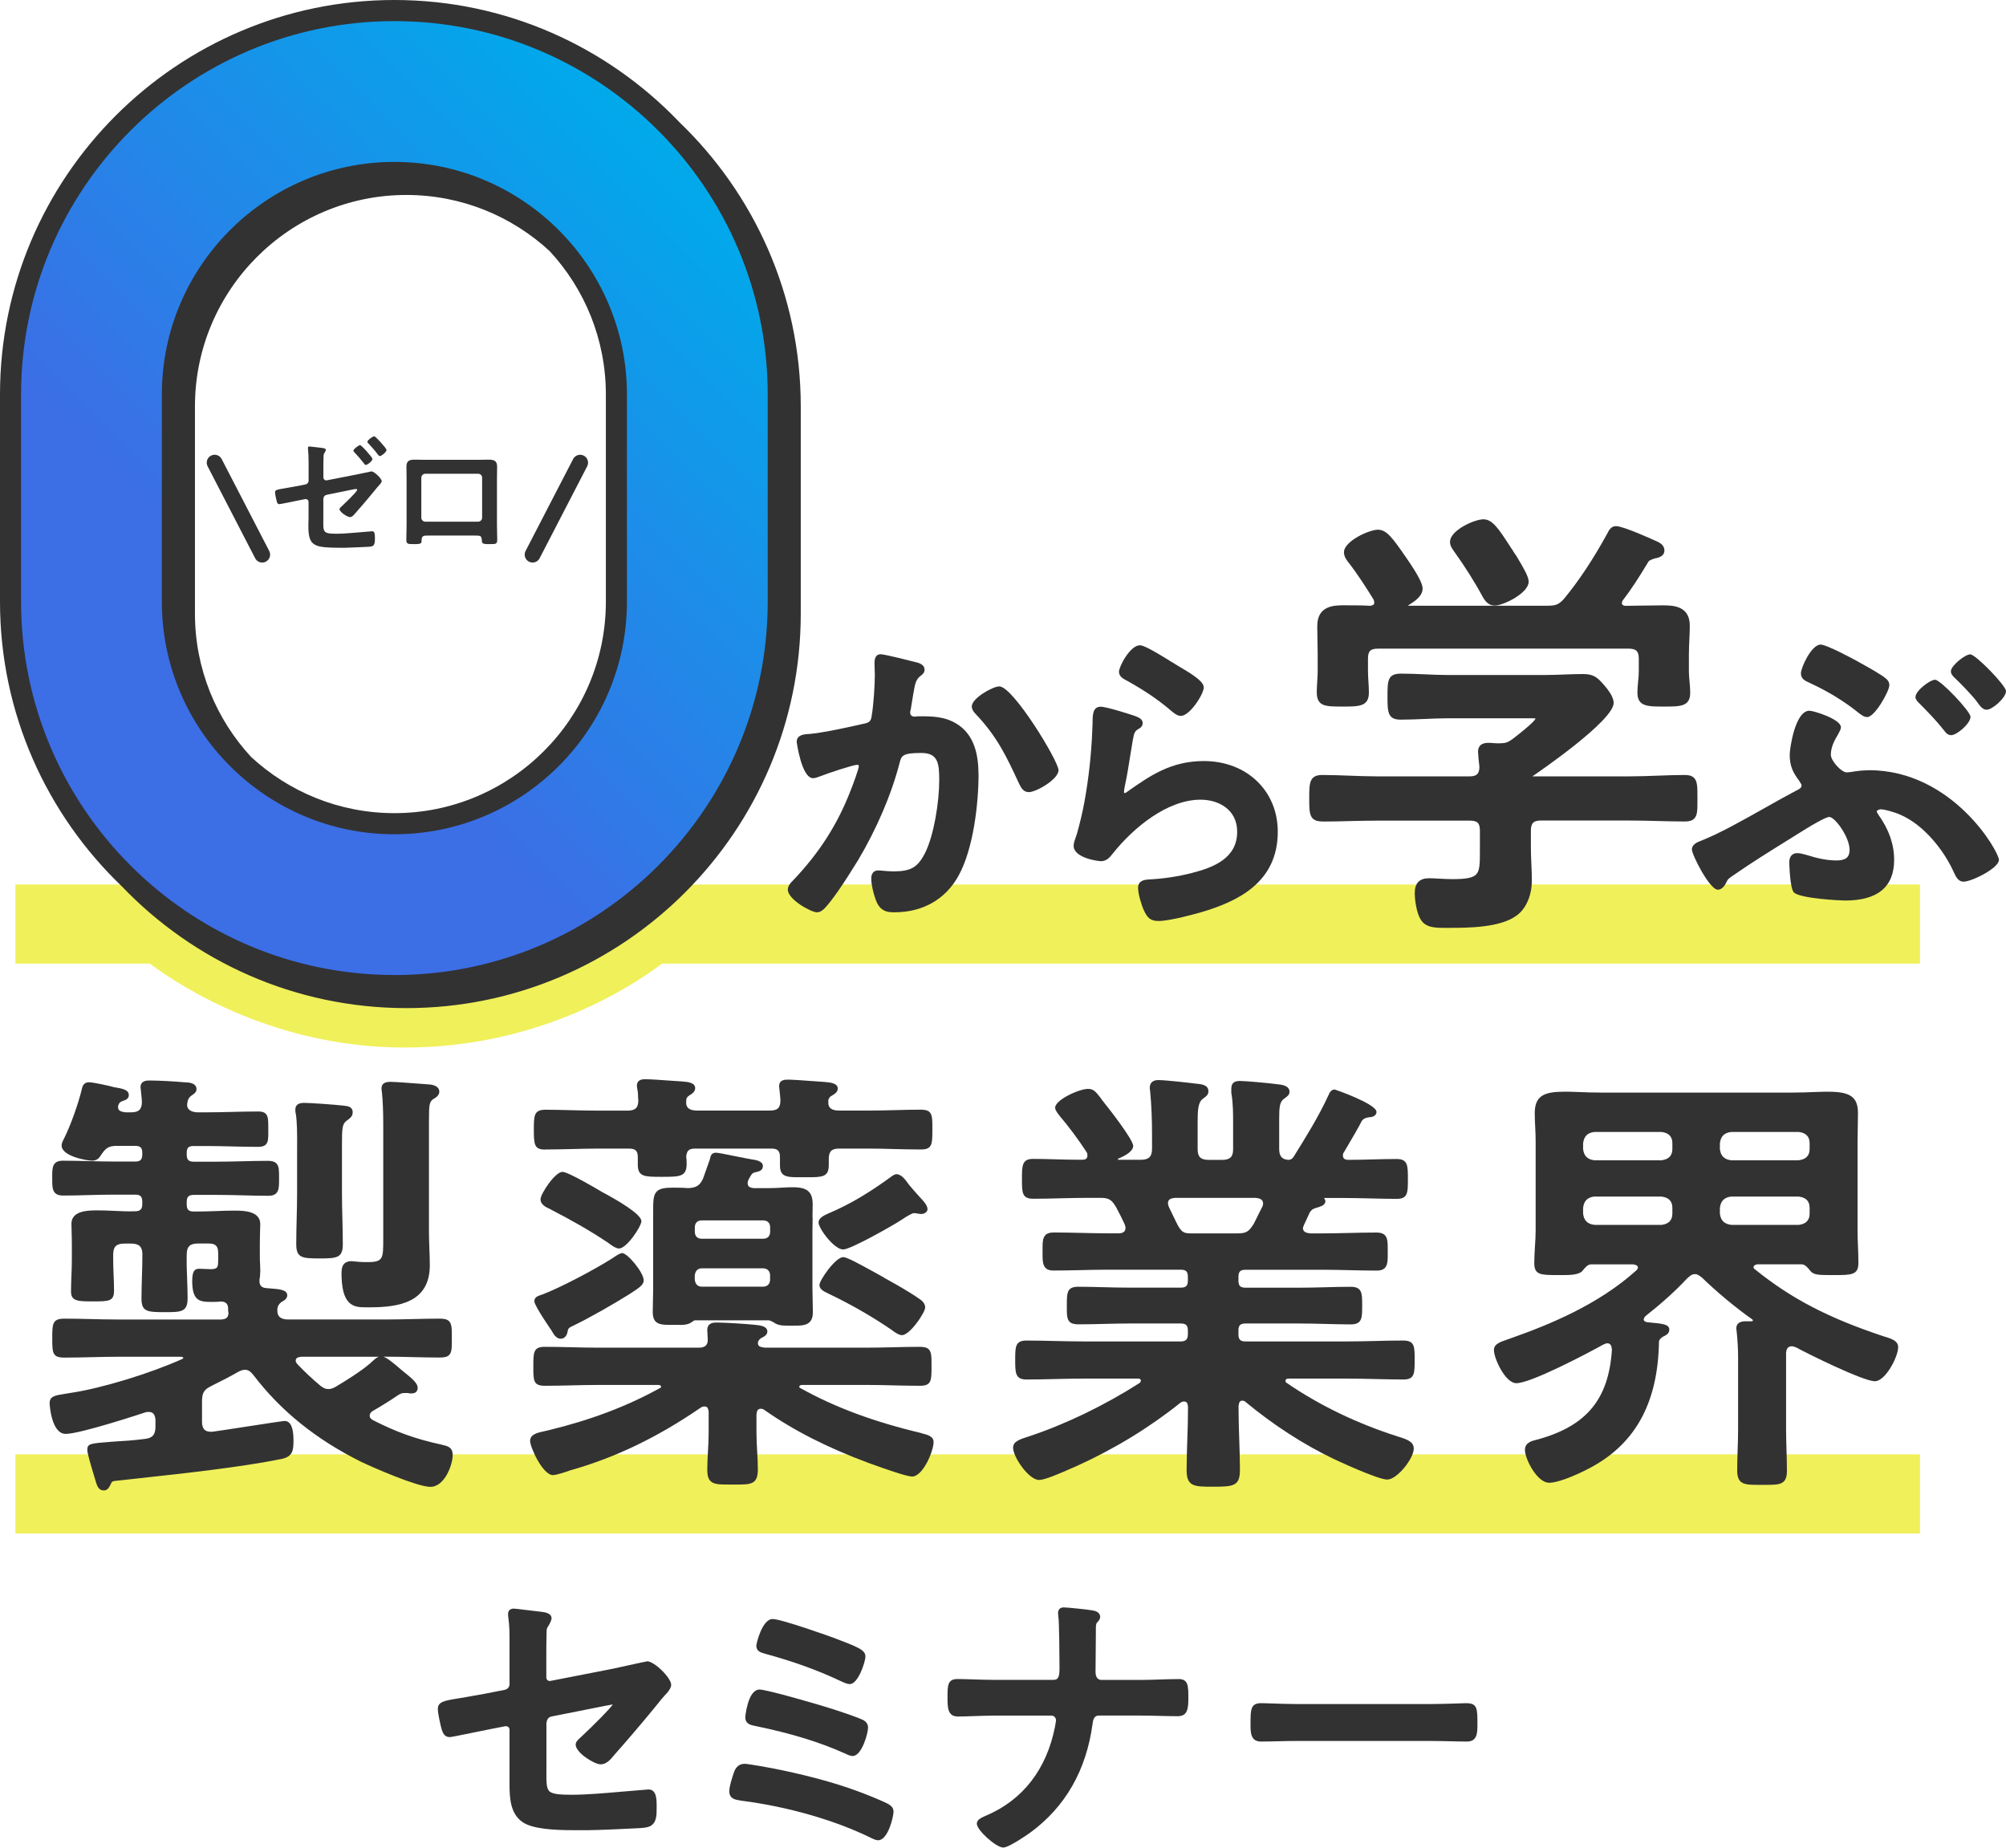 <?xml version="1.0" encoding="UTF-8"?><svg id="_レイヤー_2" xmlns="http://www.w3.org/2000/svg" width="380" height="350" xmlns:xlink="http://www.w3.org/1999/xlink" viewBox="0 0 380 350"><defs><style>.cls-1{fill:url(#_名称未設定グラデーション_1676);}.cls-1,.cls-2,.cls-3{stroke-width:0px;}.cls-2{fill:#f0f05a;}.cls-3{fill:#323232;}</style><linearGradient id="_名称未設定グラデーション_1676" x1="14.92" y1="154.14" x2="134.51" y2="34.55" gradientUnits="userSpaceOnUse"><stop offset=".3" stop-color="#3c6ee6"/><stop offset="1" stop-color="#00aaeb"/></linearGradient></defs><g id="_文字"><path class="cls-2" d="M76.7,198.43c-24.51,0-42.18-11.32-48.32-15.9H2.92v-14.99h360.78v14.99H125.41c-6.12,4.62-23.62,15.9-48.71,15.9Z"/><path class="cls-3" d="M128.63,23.07C115.02,8.87,95.89,0,74.71,0,33.52,0,0,33.52,0,74.72v39.26c0,21.17,8.87,40.3,23.07,53.91,13.61,14.2,32.74,23.07,53.91,23.07,41.2,0,74.71-33.52,74.71-74.72v-39.26c0-21.17-8.87-40.31-23.07-53.91ZM36.93,116.24v-39.26c0-22.08,17.97-40.05,40.05-40.05,10.47,0,20,4.04,27.15,10.64,6.6,7.14,10.64,16.68,10.64,27.15v39.26c0,22.08-17.97,40.05-40.05,40.05-10.47,0-20-4.04-27.15-10.64-6.6-7.14-10.64-16.68-10.64-27.15Z"/><rect class="cls-2" x="2.92" y="275.49" width="360.78" height="14.99"/><path class="cls-1" d="M74.71,184.69c-38.99,0-70.72-31.72-70.72-70.72v-39.26C4,35.72,35.72,4,74.71,4s70.72,31.72,70.72,70.72v39.26c0,38.99-31.72,70.72-70.72,70.72ZM74.71,30.67c-24.29,0-44.05,19.76-44.05,44.05v39.26c0,24.29,19.76,44.05,44.05,44.05s44.05-19.76,44.05-44.05v-39.26c0-24.29-19.76-44.05-44.05-44.05Z"/><path class="cls-3" d="M193.01,148.35l.08.17c.3.61.74,1.53,1.79,1.53,1.43,0,5.64-2.45,5.64-4.16s-8.6-15.87-11.22-15.87c-1.25,0-5.21,2.25-5.21,3.78,0,.7.53,1.23.69,1.4,4.16,4.4,5.86,8.06,8.22,13.14Z"/><path class="cls-3" d="M185.35,146.58c0-4.6-1.31-7.68-4.01-9.4-2.35-1.5-4.77-1.5-7.33-1.5-.14,0-.29.02-.43.04-.1.01-.21.03-.31.03-.26,0-.86-.08-.86-.8,0-.12.05-.37.12-.59.12-.66.21-1.26.29-1.79l.19-1.15c.33-1.93.47-2.73,1.43-3.44.28-.21.7-.52.7-1.14,0-1.02-1.21-1.31-1.79-1.44l-.13-.03c-.22-.06-5.59-1.44-6.38-1.44-1.18,0-1.18,1.26-1.18,1.74,0,.39.02.76.03,1.12.01.33.03.66.03.98,0,2.09-.23,5.7-.61,7.92-.14.99-.5,1.21-1.66,1.44l-1.49.33c-2.83.62-6.03,1.33-8.72,1.58h-.18c-.75.06-2.14.16-2.14,1.49,0,.07.92,6.88,3.1,6.88.37,0,.8-.16,1.18-.3l.31-.11c1.16-.48,6.14-2.13,6.87-2.13.22,0,.31.09.31.3-.02.46-1.12,3.52-1.52,4.47-2.47,6.44-5.94,11.89-10.92,17.11-.43.43-1.01,1.01-1.01,1.78,0,1.83,4.37,4.28,5.52,4.28.62,0,1.11-.41,1.48-.78,1.39-1.48,3.49-4.51,6.26-9.01,3.58-6.01,6.39-12.59,7.92-18.54.34-1.38.64-1.85,4.1-1.85,3.17,0,3.4,1.94,3.4,5.14,0,4.14-1,10.43-2.67,13.78-1.4,2.75-2.69,3.51-6,3.51-.7,0-1.36-.06-1.89-.11-.41-.04-.75-.07-1.02-.07-.39,0-1.3.15-1.3,1.55,0,1.28.59,3.53,1.11,4.63.85,1.62,1.99,1.75,3.29,1.75,5.38,0,9.69-2.47,12.15-6.95,2.79-5.07,3.78-13.55,3.78-19.26Z"/><path class="cls-3" d="M213.34,128.86c.1.06.21.12.32.18,3.03,1.69,5.63,3.44,7.75,5.23.11.08.23.19.36.3.54.46,1.21,1.04,1.92,1.04,1.7,0,4.34-4.14,4.34-5.39,0-1.03-1.69-2.22-4.41-3.81l-.99-.6c-4.18-2.61-6-3.58-6.69-3.58-1.85,0-3.97,4.02-3.97,5.02,0,.86.75,1.28,1.36,1.62Z"/><path class="cls-3" d="M208.58,163.13c1.06,0,1.68-.77,2.17-1.39l.08-.1c3.92-4.91,10.33-10.16,16.59-10.16,3.45,0,6.94,1.88,6.94,6.07,0,4.97-4.35,6.74-8.61,7.82-2.49.65-5.46,1.1-8.15,1.22-.75.06-2.01.16-2.01,1.61,0,1.15.65,3.28,1.1,4.24.58,1.22,1.08,2.02,2.74,2.02,2.25,0,7.22-1.41,8.2-1.69,6.71-2,14.42-5.53,14.42-15.22,0-7.76-5.89-13.39-14.01-13.39-6.24,0-10.24,2.81-14.49,5.8-.19.15-.36.27-.51.27-.11,0-.12-.17-.12-.24,0-.24.07-.62.13-.93l.05-.27c.41-1.89.72-3.83,1.01-5.7.15-.98.31-1.96.48-2.92l.04-.19c.21-1.07.28-1.43,1-1.88.21-.1.83-.42.83-1.13,0-.76-.77-1.07-1.23-1.25l-.19-.08s-.02,0-.03-.01c-.85-.3-5.4-1.76-6.49-1.76-1.55,0-1.55,1.57-1.55,3.23,0,.2-.01.4-.03.6-.02.24-.03.49-.03.74-.18,4.5-.68,9.02-1.48,13.44-.34,1.87-.82,3.9-1.41,6.02-.05.18-.13.38-.2.59-.2.56-.44,1.2-.44,1.72,0,2.3,4.59,2.92,5.21,2.92Z"/><path class="cls-3" d="M254.35,133.84c3.09,0,4.96,0,4.96-2.64,0-.64-.04-1.31-.08-1.98-.04-.68-.09-1.36-.09-2.05v-2.4c0-1.44.46-1.9,1.9-1.9h47.5c1.4,0,1.9.5,1.9,1.9v2.4c0,.66-.06,1.3-.13,1.97-.06.67-.13,1.35-.13,2.06,0,2.64,1.9,2.64,5.04,2.64s4.96,0,4.96-2.64c0-.72-.07-1.44-.13-2.13-.06-.67-.12-1.29-.12-1.9v-3.17c0-1.01.05-1.98.09-2.91.04-.89.08-1.74.08-2.58,0-3.84-3.34-3.84-5.13-3.84-1.2,0-2.41.02-3.61.04-1.2.02-2.39.04-3.51.05-.61-.1-.61-.38-.61-.54,0-.21.04-.29.15-.47,1.64-2.13,3.05-4.34,4.69-7.05.23-.52.57-.65,1.34-.91.51-.09,1.87-.31,1.87-1.52,0-1.11-1.05-1.56-1.66-1.82-.06-.03-6.07-2.79-7.5-2.79-.96,0-1.35.79-1.64,1.37-2.68,4.88-5.35,8.92-8.17,12.34-1.1,1.26-1.75,1.37-3.31,1.37h-26.31s.03-.04.04-.05l.13-.08c1.04-.66,2.62-1.65,2.62-3.14,0-.94-.98-2.76-3.18-5.94-2.55-3.69-3.65-5.19-5.3-5.19s-6.42,2.17-6.42,4.27c0,.76.43,1.39.79,1.85,1.66,2.09,3.53,5.01,4.82,7.11.07.2.13.4.13.56,0,.2,0,.51-.76.62-1.64-.09-3.27-.09-5-.09s-5.04,0-5.04,3.93c0,.84.02,1.7.04,2.58.02.92.04,1.86.04,2.82v3.17c0,.64-.04,1.33-.09,2.01-.04.67-.08,1.34-.08,1.94,0,2.73,1.63,2.73,4.87,2.73Z"/><path class="cls-3" d="M250.49,155.62c1.77,0,3.52-.04,5.26-.09,1.71-.04,3.41-.08,5.11-.08h17.58c1.44,0,1.9.46,1.9,1.9v3.81c0,2.17,0,3.61-.6,4.36-.58.73-1.86,1.01-4.56,1.01-.86,0-1.71-.05-2.53-.09-.71-.04-1.36-.08-1.92-.08-1.84,0-2.73.92-2.73,2.81,0,1.32.34,3.74,1.1,4.97.91,1.54,2.59,1.62,4.56,1.62.11,0,.21,0,.32,0h.35c3.72,0,9.95,0,13.08-2.42,1.73-1.32,2.77-3.78,2.77-6.57,0-1.04-.04-2.07-.09-3.11-.04-1.02-.09-2.04-.09-3.07v-3.26c0-1.4.5-1.9,1.9-1.9h16.89c1.71,0,3.44.04,5.18.09,1.74.04,3.48.09,5.2.09.85,0,1.39-.17,1.76-.54.63-.63.62-1.64.62-3.47v-.35s0-.35,0-.35c0-1.81,0-2.9-.64-3.55-.38-.38-.92-.55-1.75-.55-1.72,0-3.49.07-5.21.13-1.7.06-3.46.13-5.17.13h-18.5c1.35-.92,15.4-10.56,15.4-13.91,0-.9-.63-2.05-1.92-3.5-1.19-1.37-1.92-1.97-3.89-1.97-1.21,0-2.39.04-3.58.09-1.17.04-2.35.09-3.54.09h-18.52c-1.44,0-2.91-.06-4.33-.13-1.47-.06-2.98-.13-4.5-.13-2.56,0-2.56,1.37-2.56,4.36,0,2.81,0,4.36,2.47,4.36,1.52,0,3.06-.07,4.55-.13,1.44-.06,2.94-.13,4.37-.13h15.3c.39,0,1.22-.01,1.36.05-.06.2-.6.98-4.22,3.77l-.21.16c-.84.61-1.32.76-2.45.76h-.43c-.23,0-.47-.02-.71-.04-.29-.02-.59-.05-.92-.05-1.3,0-1.96.57-1.96,1.7,0,.4.18,2.25.26,2.83,0,1.31-.51,1.82-1.82,1.82h-17.58c-1.76,0-3.53-.07-5.23-.13-1.69-.06-3.43-.13-5.14-.13-2.47,0-2.47,1.58-2.47,4.44s0,4.36,2.47,4.36Z"/><path class="cls-3" d="M275.47,104.48c1.92,2.65,4.03,6,5.37,8.52.47.85,1.12,1.71,2.32,1.71,1.61,0,6.42-2.35,6.42-4.53,0-.89-.89-2.46-2.05-4.4l-.37-.61c-.3-.4-.42-.6-.5-.75l-.78-1.19c-1.97-3.03-3.16-4.86-4.87-4.86s-6.33,2.08-6.33,4.27c0,.69.33,1.18.66,1.65l.13.19Z"/><path class="cls-3" d="M373.23,123.95c-.99,0-3.67,2.16-3.67,3.2,0,.54.37.91.69,1.22,1.05.98,3.44,3.44,4.28,4.6.64.93,1.14,1.47,1.8,1.47,1.1,0,3.67-2.28,3.67-3.53,0-1.04-5.75-6.96-6.77-6.96Z"/><path class="cls-3" d="M368.35,138.47c.21.28.6.79,1.26.79,1.1,0,3.67-2.24,3.67-3.47,0-1.05-5.7-7.03-6.7-7.03s-3.73,2.1-3.73,3.27c0,.44.33.8.67,1.14,1.61,1.61,3.31,3.36,4.83,5.29Z"/><path class="cls-3" d="M354.04,145.91c-1.09,0-2.21.11-3.43.33-.15,0-.3.02-.46.04-.11.01-.22.03-.33.03-1.01,0-3-2.21-3-3.33,0-1.58.82-2.95,1.33-3.8.07-.14.14-.26.2-.38.21-.4.38-.71.38-1.03,0-1.55-5.17-3.14-5.97-3.14-2.7,0-3.73,7.11-3.73,8.35,0,2.15.63,3.39,1.83,4.97.07.14.15.26.22.37.13.2.19.29.19.46,0,.44-.33.65-1.04,1l-.14.07c-1.76.92-3.7,2.02-5.74,3.17-4.26,2.4-8.66,4.89-12.27,6.3-.43.16-1.58.59-1.58,1.59s3.34,7.62,4.92,7.62c.84,0,1.36-.92,1.5-1.2l.08-.15c.35-.7.35-.71,1.74-1.64,3.26-2.26,6.68-4.38,9.98-6.43l2.18-1.36c3.95-2.48,5.24-3,5.62-3,1.09,0,3.85,3.82,3.85,6.23,0,1.41-.74,2.01-2.47,2.01-2.05,0-3.93-.5-5.67-1.04-.6-.17-1.29-.35-1.79-.35-.92,0-1.49.65-1.49,1.69,0,.05.08,4.97.88,5.77,1.25,1.17,8.92,1.52,9.71,1.52,6.15,0,9.27-2.59,9.27-7.69,0-2.95-.98-5.76-2.96-8.53-.05-.1-.11-.19-.17-.29-.08-.13-.17-.26-.17-.35,0-.2.45-.42.75-.42.81,0,2.84.62,3.69,1.01,4.67,2.02,8.29,6.92,9.97,10.5l.14.3c.43.93.87,1.9,1.9,1.9,1.52,0,6.7-2.56,6.7-4.13s-8.77-16.99-24.64-16.99Z"/><path class="cls-3" d="M342.73,129.32l.15.07c3.55,1.64,6.62,3.54,9.45,5.84.07.04.14.09.21.14.29.2.66.46,1.17.46,1.44,0,4.19-4.91,4.19-6.04,0-.66-.38-1.05-.7-1.3-.8-.68-2.95-1.9-4.91-2.98l-.44-.25c-.14-.08-5.76-3.16-6.97-3.16-1.74,0-3.73,4.36-3.73,5.45s.88,1.45,1.59,1.77Z"/><path class="cls-3" d="M64.69,241.02c0,2.92.45,4.73,1.43,5.7.86.85,2,.92,3.15.92.11,0,.23,0,.34,0h.35c5.67,0,11.46-.95,11.46-7.98,0-1.02-.04-2.09-.08-3.11-.04-1.02-.08-2.08-.08-3.09v-21.24c0-3.07.09-3.53.85-4.05.44-.26,1.11-.66,1.11-1.38s-.59-1.2-1.68-1.35c-.26-.02-.71-.05-1.27-.1-2.02-.15-5.41-.41-6.22-.41-.58,0-1.78,0-1.78,1.27,0,.16.03.31.05.45.02.09.03.16.03.25.16,1.51.25,3.72.25,5.92v21.95c0,1.7,0,2.83-.35,3.47-.33.6-1.02.83-2.46.83-.67,0-1.51,0-2.12-.08-.17,0-.4-.02-.6-.05-.2-.02-.38-.04-.5-.04-1.86,0-1.86,1.59-1.86,2.12Z"/><path class="cls-3" d="M85.75,275.6c0-1.47-.95-1.68-2.07-1.94-5-1.1-8.53-2.36-13.01-4.64-.45-.27-.64-.46-.64-.89,0-.34.2-.63.64-.89,1.86-1.08,3.33-2,4.76-2.98.39-.24.69-.39,1.23-.39h.63c.2.08.4.08.65.08.98,0,1.18-.6,1.18-1.1,0-.71-.86-1.53-1.7-2.23l-1.44-1.18c-1.46-1.27-2.6-2.19-3.35-2.45h.64c1.65,0,3.36.04,5.01.08,1.65.04,3.36.08,5.02.08.91,0,1.45-.14,1.78-.48.51-.51.51-1.4.51-2.87v-.29s0-.29,0-.29c0-1.51,0-2.42-.52-2.95-.34-.34-.87-.49-1.77-.49-1.66,0-3.37.04-5.02.08-1.65.04-3.35.08-5.01.08h-18.69c-1.36,0-2.04-.54-2.04-1.62v-.39c.07-.53.29-.9.72-1.26.59-.34,1.15-.65,1.15-1.32,0-1.04-1.49-1.16-3.21-1.29-.25-.02-.5-.04-.75-.06-.9-.07-1.3-.5-1.3-1.36,0-.25,0-.38.07-.6,0-.03.01-.05.01-.08,0-.2.02-.38.04-.57.02-.2.04-.4.04-.62,0-.44-.02-.83-.04-1.24-.02-.45-.05-.94-.05-1.56v-2.29c0-1.11.03-1.95.05-2.63.02-.46.03-.85.03-1.19,0-2.54-3.33-2.54-4.92-2.54-1.19,0-2.41.04-3.58.09-1.17.04-2.37.08-3.56.08h-.51c-1.01,0-1.36-.36-1.36-1.36v-.43c0-1.01.36-1.36,1.36-1.36h4.25c1.65,0,3.31.04,4.92.08,1.61.04,3.27.09,4.93.09,2.03,0,2.03-1.35,2.03-3.05v-.47c0-1.21.02-2.09-.51-2.62-.32-.32-.81-.48-1.52-.48-1.66,0-3.32.04-4.93.08-1.61.04-3.27.08-4.92.08h-4.25c-1.01,0-1.36-.36-1.36-1.36v-.25c0-1.05.32-1.36,1.36-1.36h2.29c1.65,0,3.31.04,4.92.08,1.61.04,3.27.08,4.93.08.72,0,1.18-.13,1.48-.43.48-.48.48-1.27.47-2.59v-.29s0-.3,0-.3c0-1.31,0-2.18-.49-2.67-.29-.29-.73-.42-1.38-.42-1.66,0-3.35.04-4.98.08-1.63.04-3.31.08-4.96.08h-1.53c-.48,0-2.04-.1-2.04-1.45,0-.07.02-.16.04-.25.02-.12.05-.25.04-.3.08-.45.3-.82.66-1.11l.2-.14c.49-.34.84-.59.84-1.17s-.4-1.27-2.26-1.27h0c-1.73-.16-4.81-.34-6.65-.34-.46,0-1.69,0-1.69,1.27,0,.07.02.3.09.89.07.67.17,1.58.17,1.83,0,1.47-.57,2.04-2.04,2.04h-1.07c-.86-.11-1.4-.3-1.4-.94v-.3c.22-.64.41-.76,1.08-.99.44-.11.95-.44.95-1.01,0-1.04-1.16-1.24-2.63-1.5h-.09c-.84-.27-4.1-.96-4.83-.96-1.09,0-1.28.95-1.35,1.3-.7,2.9-2.15,6.93-3.38,9.38l-.07.14c-.17.33-.38.73-.38,1.16,0,2.09,4.92,2.88,5.77,2.88.97,0,1.44-.61,1.73-1.13.89-1.3,1.4-1.68,3.02-1.68h3.4c1.01,0,1.36.36,1.36,1.36v.25c0,1.01-.36,1.36-1.36,1.36h-3.82c-1.65,0-3.31-.04-4.92-.08-1.61-.04-3.27-.08-4.93-.08-2.03,0-2.03,1.35-2.03,3.05v.26c0,1.32,0,2.27.55,2.82.32.32.8.47,1.48.47,1.66,0,3.32-.04,4.93-.09,1.61-.04,3.27-.08,4.92-.08h3.82c1.01,0,1.36.36,1.36,1.36v.43c0,.97-.4,1.36-1.37,1.36-1.35.05-2.7-.02-4-.08-.99-.05-2.02-.09-3.04-.09-1.75,0-5.01,0-5.01,2.54,0,.44.02.89.03,1.41.02.71.05,1.52.05,2.59v2.8c0,1.01-.04,2.03-.08,3.01-.04.98-.08,2-.08,3.03,0,1.86,1.39,1.86,4.16,1.86,2.98,0,3.99,0,3.99-2.03,0-.98-.04-1.98-.08-2.94-.04-.96-.08-1.95-.08-2.92v-.93c0-1.55.58-2.13,2.13-2.13h1.27c1.51,0,2.13.59,2.13,2.04,0,1.35-.04,2.74-.08,4.09-.04,1.39-.09,2.82-.09,4.23,0,2.52.99,2.63,4.41,2.63,3.06,0,4.33,0,4.33-2.63,0-1.22-.05-2.43-.09-3.6-.06-1.59-.12-3.1-.08-4.64,0-1.55.58-2.13,2.13-2.13h2.04c1.3,0,1.79.48,1.79,1.79v1.15c0,.79,0,1.36-.27,1.63-.2.2-.57.29-1.18.29-.32,0-.65-.02-.98-.04-.37-.02-.74-.04-1.14-.04-.71,0-1.35.18-1.35,2.29,0,3.8,1.39,3.99,3.65,3.99.6,0,1.12,0,1.7-.08.93,0,1.38.37,1.45,1.19,0,.34,0,.68.08,1.04-.08.9-.51,1.1-1.36,1.18h-19.71c-1.65,0-3.36-.04-5.01-.08-1.65-.04-3.36-.08-5.02-.08-2.29,0-2.29,1.02-2.29,3.73s0,3.65,2.29,3.65c1.66,0,3.37-.04,5.02-.08,1.65-.04,3.35-.08,5.01-.08h12.15c.12,0,.35.08.35.26,0,.05-.05.09-.22.17l-.06.03c-6.13,2.74-15.08,5.47-20.84,6.35-.45.08-.86.14-1.22.2-2.04.32-2.98.47-2.98,1.83,0,.06.28,5.77,3.05,5.77s14.61-3.92,15.12-4.09c.22-.07.44-.07.6-.07.8,0,1.19.44,1.28,1.45v1.36c0,1.49-.57,2.15-1.99,2.3-2.31.3-4.07.4-5.48.48l-.86.06c-4.15.32-4.58.36-4.58,1.58,0,.57.64,2.76,1.27,4.83l.19.65c.38,1.3.63,2.16,1.68,2.16.71,0,1.03-.64,1.28-1.15l.05-.11c.19-.45.3-.53,1.41-.61,1.21-.13,2.48-.27,3.8-.42,8.63-.94,19.38-2.11,27.06-3.66,2.21-.46,2.32-1.65,2.32-3.56,0-2.42-.57-3.65-1.69-3.65-.28,0-3.15.44-7.49,1.11-2.87.44-5.57.86-6.19.93h-.34c-1.1,0-1.62-.6-1.62-1.87v-3.82c0-1.58.27-2.27,1.83-3.01,1.67-.83,3.39-1.7,5-2.63.5-.25.8-.4,1.33-.4.72,0,1.08.42,1.59,1.01,5.16,6.77,11.8,12.13,20.31,16.38,2.18,1.05,10.69,4.78,13.19,4.78,2.76,0,4.24-4.28,4.24-6.03ZM70.58,257.83c-.12.11-.24.23-.37.34-1.82,1.63-5.37,3.77-6.43,4.4-.38.25-.96.55-1.56.55-.65,0-1.09-.26-1.62-.71-1.51-1.26-2.96-2.63-4.28-4.02l-.09-.13c-.13-.18-.21-.29-.21-.49,0-.48.27-.67,1.02-.77h14.73c-.46.15-.83.5-1.19.84Z"/><path class="cls-3" d="M56.28,216.89v9.09c0,1.61-.04,3.25-.08,4.84-.04,1.59-.08,3.23-.08,4.85,0,2.59,1.06,2.71,4.41,2.71s4.41-.12,4.41-2.71c0-1.62-.04-3.26-.08-4.85-.04-1.59-.08-3.22-.08-4.84v-9.43c0-2.83.08-3.62.83-4.22l.16-.12c.61-.45,1.04-.77,1.04-1.52,0-1.08-.99-1.18-1.71-1.25l-.2-.02c-1.34-.17-6.1-.51-7.34-.51-1.33,0-1.61.69-1.61,1.27,0,.27,0,.55.09.8.25,1.59.25,3.89.25,5.91Z"/><path class="cls-3" d="M167.5,242.03c-.48-.27-.97-.54-1.45-.81l-.89-.49c-2.58-1.42-4.76-2.6-5.43-2.6-1.47,0-4.5,4.39-4.5,5.26,0,.83.81,1.22,1.6,1.6l.32.16c4.1,1.96,8.06,4.24,11.76,6.77.37.3,1.31.99,1.94.99,1.52,0,4.41-4.28,4.41-5.26,0-.69-.54-1.26-1.05-1.57-2.11-1.48-4.46-2.78-6.73-4.04Z"/><path class="cls-3" d="M175.7,229.04c0-.71-.82-1.61-1.17-1.95l-.33-.37c-.68-.76-1.46-1.62-2.03-2.33l-.08-.11c-.49-.7-1.32-1.86-2.25-1.86-.4,0-.82.31-1.18.59l-.07.05c-3.91,2.84-7.3,4.85-10.66,6.35-.22.1-.45.2-.68.3-1.12.49-2.19.95-2.19,1.88,0,1.08,2.92,5.09,4.67,5.09,1.41,0,9.49-4.58,11.1-5.65.97-.68,2.02-1.23,2.24-1.23.15,0,.47,0,.69.07.09.03.18.02.31.04.14.03.3.05.45.05.57,0,1.18-.36,1.18-.93Z"/><path class="cls-3" d="M103.32,217.74c1.65,0,3.33-.04,4.95-.08,1.65-.04,3.36-.09,5.07-.09h5.78c1.26,0,1.7.42,1.7,1.62v1.44c0,2.29,1.32,2.29,4.5,2.29,3.46,0,4.75,0,4.75-2.46,0-.42,0-.85-.08-1.29.08-1.21.5-1.6,1.7-1.6h14.44c1.18,0,1.62.44,1.62,1.62v1.61c0,.75.16,1.25.5,1.59.58.58,1.63.61,3.33.61h.67s.37,0,.37,0c1.62,0,2.67,0,3.36-.28.73-.3,1.02-.91,1.02-2.09v-1.1c0-1.43.53-1.96,1.96-1.96h5.44c1.71,0,3.42.04,5.07.09,1.63.04,3.31.08,4.95.08,2.2,0,2.2-1.02,2.2-3.73v-.31c0-1.56,0-2.5-.52-3.03-.33-.33-.83-.47-1.68-.47-1.66,0-3.37.04-5.02.09-1.65.04-3.35.08-5.01.08h-5.44c-1.36,0-2.04-.49-2.04-1.45v-.56c.16-.38.23-.55.56-.75l.12-.07c.44-.26,1.11-.65,1.11-1.33,0-1.03-1.42-1.16-2.27-1.24-.12-.01-.24-.02-.34-.03-.53-.03-1.36-.09-2.27-.16-1.74-.13-3.7-.27-4.54-.27-.59,0-1.69,0-1.69,1.27,0,.03.02.23.05.51.07.62.2,1.78.2,2.12,0,1.45-.53,1.96-2.04,1.96h-13.76c-.57,0-1.34-.1-1.75-.56-.25-.28-.35-.69-.3-1.23,0-.52.14-.78.59-1.08.44-.26,1.11-.66,1.11-1.38,0-1.05-1.38-1.17-2.21-1.24-.11,0-.22-.02-.32-.03-.45-.03-1.14-.08-1.93-.13-1.79-.13-4.02-.29-4.97-.29-.48,0-1.61,0-1.61,1.27,0,.1.02.24.05.38.02.11.04.22.05.36.1.38.1.76.12,1.17,0,.27.01.56.05.81,0,1.41-.57,1.96-2.04,1.96h-5.52c-1.65,0-3.36-.04-5.01-.08-1.65-.04-3.36-.09-5.02-.09-2.2,0-2.2,1.12-2.2,3.82,0,2.84.1,3.73,2.2,3.73Z"/><path class="cls-3" d="M174.49,271.45c-8.92-2.11-16.37-4.88-22.83-8.49-.25-.08-.25-.23-.25-.27,0-.34.51-.35.51-.35h12.23c1.7,0,3.4.04,5.05.08,1.65.04,3.36.08,5.06.08,2.2,0,2.2-.99,2.2-3.65v-.3c0-1.52,0-2.43-.52-2.95-.33-.33-.84-.48-1.69-.48-1.7,0-3.41.04-5.06.08-1.65.04-3.35.08-5.05.08h-19.17s-.07,0-.07,0c-.78-.1-1.33-.21-1.33-.85,0-.37.24-.73.63-.97.54-.27,1.16-.58,1.16-1.24,0-1.02-1.37-1.16-2.19-1.25l-.16-.02c-1.68-.17-5.6-.43-7.25-.43-.53,0-1.78,0-1.78,1.44,0,.16.02.42.04.71.02.34.05.72.05,1.01.03.5-.08.89-.33,1.16-.27.29-.72.44-1.29.44h-19.11c-1.7,0-3.4-.04-5.05-.08-1.65-.04-3.36-.08-5.06-.08-2.2,0-2.2,1.02-2.2,3.73s0,3.65,2.2,3.65c1.7,0,3.41-.04,5.06-.08,1.65-.04,3.35-.08,5.05-.08h11.38s.51,0,.51.35c0,.05,0,.19-.3.29-6.23,3.44-13.13,6.04-21.09,7.96l-.53.12c-1.62.35-2.89.64-2.89,1.91,0,1.14,2.38,6.45,4.33,6.45.58,0,2.6-.63,3.13-.86,8.62-2.42,16.53-6.21,24.88-11.93.23-.15.43-.21.71-.21.47,0,.67.25.77.94v4.08c0,1.14-.06,2.32-.13,3.47-.06,1.15-.13,2.34-.13,3.5,0,1.06.19,1.71.61,2.14.61.61,1.63.66,3.25.66.16,0,.32,0,.49,0h.57s.29,0,.29,0c1.6,0,2.64,0,3.33-.35.74-.38,1.04-1.11,1.04-2.53,0-1.15-.06-2.32-.13-3.45-.06-1.12-.13-2.29-.13-3.43v-3.54c.09-.7.24-1.06.85-1.06.21,0,.41.07.62.21,5.51,3.88,11.97,7.17,19.77,10.06l.69.25c2.1.75,6.46,2.32,7.55,2.32,2.05,0,4.07-4.81,4.07-6.54,0-1.09-1.11-1.36-2.4-1.69Z"/><path class="cls-3" d="M153.91,230.62c.02-.83.04-1.66.04-2.51,0-3.29-2.16-3.36-5.7-3.15-.76.05-1.62.1-2.53.1h-2.95c-.82-.09-1.14-.35-1.14-.94,0-.44.23-.82.48-1.24.38-.68.54-.73,1.27-.9.28-.06,1.14-.23,1.14-1.09,0-.97-1.39-1.17-2.08-1.27-.49-.07-1.65-.31-2.87-.55-2.14-.44-3.57-.72-3.96-.72-.84,0-.99.61-1.11,1.1-.02.09-.04.18-.06.25l-1.26,3.55c-.62,1.32-1.26,1.73-2.81,1.81-1.11-.09-2.06-.09-2.82-.09-1.49,0-2.53.12-3.13.72-.7.7-.7,1.91-.69,4.1v14.21c0,.76-.02,1.52-.04,2.29-.02.77-.04,1.53-.04,2.3s.18,1.38.56,1.75c.64.63,1.71.63,3.07.62h.44c.16,0,.33,0,.51,0,.98.03,2.09.05,2.86-.56l.13-.09c.18-.13.29-.21.5-.21h13.96c.22.05.41.15.63.26.08.04.16.09.21.1.74.59,1.69.65,2.63.65.11,0,.23,0,.34,0h.33s.4,0,.4,0c1.32,0,2.47.01,3.15-.67.41-.41.61-1.02.61-1.88,0-.71-.02-1.45-.04-2.19-.02-.76-.04-1.54-.04-2.31v-10.96c0-.85.02-1.67.04-2.5ZM131.61,242.37v-.73c.06-.63.34-1.39,1.36-1.39h11.55c.84,0,1.36.52,1.36,1.36v.76c0,.84-.52,1.36-1.36,1.36h-11.55c-1.02,0-1.3-.75-1.36-1.38ZM144.53,234.65h-11.55c-.88,0-1.36-.48-1.36-1.36v-.76c0-.88.48-1.36,1.36-1.36h11.55c.88,0,1.36.48,1.36,1.36v.76c0,.88-.48,1.36-1.36,1.36Z"/><path class="cls-3" d="M104.31,229.09c4.05,2.11,7.14,3.83,10.92,6.34.4.32,1.41,1.07,2.03,1.07,1.46,0,4.24-4.21,4.24-5.18,0-1.36-4.71-4.07-7.51-5.56-.06-.04-6.29-3.78-7.44-3.78-1.43,0-4.16,4.21-4.16,5.18,0,1.05,1.07,1.54,1.92,1.92Z"/><path class="cls-3" d="M101.21,246.46c0,.88,3.24,5.53,3.26,5.56.37.66.87,1.57,1.75,1.57.73,0,1.16-.62,1.27-1.23.13-.77.24-.83,1.1-1.24l.38-.19c2.81-1.36,7.36-3.97,10.14-5.71l.38-.25c1.53-.99,2.45-1.58,2.45-2.42,0-1.53-3.08-5.18-4.07-5.18-.37,0-.93.35-1.62.81-.15.1-.28.18-.38.25-3.34,2.11-9.67,5.46-13.11,6.77l-.1.03c-.74.24-1.43.47-1.43,1.22Z"/><path class="cls-3" d="M262.8,280.26c1.86,0,5.01-3.99,5.01-5.86,0-1.28-1.18-1.73-2.98-2.28-7.73-2.46-14.83-5.88-21.09-10.16-.19-.13-.23-.23-.23-.39,0-.29.2-.43.6-.43h10.87c1.77,0,3.6.04,5.37.08,1.8.04,3.67.09,5.51.09,2.12,0,2.12-1.17,2.12-3.73s0-3.65-2.2-3.65c-1.84,0-3.68.04-5.46.09-1.75.04-3.55.08-5.33.08h-19.03c-1.01,0-1.36-.36-1.36-1.36v-.76c0-.93.37-1.28,1.36-1.28h10.11c1.6,0,3.23.04,4.82.08,1.61.04,3.28.09,4.95.09,2.2,0,2.2-1.19,2.2-3.56s0-3.56-2.2-3.56c-1.67,0-3.34.04-4.95.09-1.58.04-3.21.08-4.82.08h-10.11c-1.01,0-1.36-.36-1.36-1.36v-.68c0-1.01.36-1.36,1.36-1.36h14.44c1.74,0,3.51.04,5.22.08,1.71.04,3.49.08,5.23.08.67,0,1.15-.16,1.47-.48.57-.57.57-1.57.56-2.83v-.25s0-.27,0-.27c0-1.41,0-2.34-.55-2.89-.33-.33-.83-.49-1.57-.49-1.74,0-3.5.04-5.19.08-1.69.04-3.44.08-5.18.08h-2.18c-.99-.1-1.39-.39-1.39-1.02,0-.12.06-.26.13-.41.04-.09.08-.18.1-.25.17-.38.36-.78.55-1.18.19-.41.38-.81.53-1.15.46-.61.65-.68,1.59-.94.06-.02.13-.05.2-.07.46-.16,1.15-.41,1.15-1.09,0-.19-.1-.34-.19-.48-.03-.04-.05-.08-.08-.12h3.16c1.78,0,3.57.04,5.3.08,1.73.04,3.53.09,5.32.09,2.12,0,2.12-1.17,2.12-3.73s0-3.82-2.12-3.82c-1.53,0-3.09.04-4.59.08-1.5.04-3.06.08-4.58.08-.92,0-1.02-.49-1.02-.85,0-.28.06-.4.22-.64l.46-.78c.91-1.55,2.3-3.88,2.91-5.13.38-.46.84-.6,1.42-.67.38,0,1.35-.18,1.35-1.01,0-1.52-7.82-4.24-7.9-4.24-.68,0-.99.57-1.16,1-1.86,4.06-4.27,7.93-6.6,11.68-.31.46-.5.58-.97.65-1.26-.07-1.8-.68-1.8-2.04v-5.78c0-2.07.08-3.11.83-3.7l.14-.1c.55-.39.98-.69.98-1.29,0-1.18-1.49-1.34-2.28-1.42l-.14-.02c-1.26-.17-5.8-.6-6.91-.6-.84,0-1.69.17-1.69,1.44v.81c.34,1.93.34,3.91.34,5.82v4.84c0,1.49-.58,2.04-2.13,2.04h-2.46c-1.55,0-2.13-.55-2.13-2.04v-5.01c0-2.31.06-3.77.92-4.47l.22-.17c.54-.4.9-.66.9-1.31,0-1.21-1.31-1.34-2.18-1.43h-.07c-1.11-.15-5.9-.69-7.17-.69-.42,0-1.69,0-1.69,1.52,0,.14.02.28.05.42.02.11.04.23.04.36.23,2.43.34,5.09.34,8.13v2.63c0,1.45-.62,2.04-2.13,2.04h-4.16c-.17,0-.17-.03-.17-.09,0-.05.01-.07.06-.13,1.3-.53,2.83-1.37,2.83-2.42,0-1.22-4.99-7.57-5.41-8.06-.33-.41-.58-.75-.76-1.02-.95-1.21-1.34-1.71-2.41-1.71-1.62,0-6.2,2.06-6.2,3.56,0,.45.41.98.7,1.36l.12.16c1.84,2.17,3.53,4.44,5.15,6.92.14.29.14.33.14.65,0,.64-.51.77-.94.77h-.93c-1.4,0-2.82-.04-4.2-.08-1.38-.04-2.81-.08-4.21-.08-2.12,0-2.12,1.28-2.12,3.82s0,3.73,2.12,3.73c1.79,0,3.58-.04,5.31-.09,1.73-.04,3.52-.08,5.3-.08h2.21c1.6,0,2.11.43,2.92,1.82.59,1.09,1.1,2.11,1.6,3.19.08.24.16.47.16.69,0,.89-.8,1.02-1.28,1.02h-1.95c-1.74,0-3.49-.04-5.18-.08-1.69-.04-3.44-.08-5.19-.08-.74,0-1.24.15-1.57.49-.55.55-.55,1.48-.55,2.89v.27s0,.24,0,.24c0,1.26,0,2.25.58,2.84.33.33.8.48,1.46.48,1.74,0,3.52-.04,5.23-.08,1.71-.04,3.48-.08,5.22-.08h13.68c1.01,0,1.36.36,1.36,1.36v.68c0,1.01-.36,1.36-1.36,1.36h-9.6c-1.61,0-3.27-.04-4.88-.08-1.61-.04-3.27-.09-4.89-.09-2.2,0-2.2,1.12-2.2,3.56v.27c0,1.37,0,2.28.52,2.8.34.34.86.49,1.68.49,1.62,0,3.28-.04,4.89-.08,1.61-.04,3.27-.08,4.88-.08h9.6c1.01,0,1.36.36,1.36,1.36v.68c0,.97-.4,1.36-1.36,1.36h-18.35c-1.77,0-3.6-.04-5.37-.08-1.8-.04-3.67-.09-5.51-.09-2.12,0-2.12,1.22-2.12,3.65s0,3.73,2.12,3.73c1.84,0,3.7-.04,5.51-.09,1.77-.04,3.6-.08,5.37-.08h10.28s.52,0,.52.35c0,.24-.11.34-.22.47-6.59,4.22-14,7.8-20.84,10.08l-.06.02c-1.86.59-3.08.98-3.08,2.17,0,1.77,2.97,6.11,4.92,6.11,1.12,0,4.01-1.27,6.12-2.2.39-.17.74-.32,1.03-.45,7.12-3.22,13.74-7.26,19.66-12,.21-.14.42-.21.63-.21.5,0,.68.23.77.94v.59c0,1.91-.06,3.85-.13,5.73-.06,1.88-.13,3.83-.13,5.74,0,3.14,1.47,3.14,5.01,3.14,3.95,0,5.09-.14,5.09-3.22,0-1.93-.07-3.88-.13-5.76-.06-1.85-.13-3.77-.13-5.62v-.73c.1-.71.28-.97.68-.97.3,0,.48.07.69.28,5.22,4.32,10.97,8.04,16.62,10.74.08.04,8.31,3.93,10.22,3.93ZM234.34,233.63h-8.84c-1.68,0-1.94-.55-3.19-3.16-.26-.54-.56-1.16-.9-1.86-.08-.24-.16-.47-.16-.68,0-.64.37-.93,1.28-1.02h15.35c1,.1,1.39.41,1.39,1.11,0,.26-.11.5-.14.56-.4.75-.77,1.5-1.12,2.22-.17.35-.33.69-.49.99-1,1.58-1.44,1.84-3.19,1.84Z"/><path class="cls-3" d="M357.22,253.27c-.16-.05-.33-.11-.5-.17-10.42-3.47-17.44-7.13-24.24-12.63-.24-.16-.31-.27-.31-.47,0-.11.15-.44.77-.51h8.39c.63.06,1.07.59,1.49,1.1l.22.27c.67.67,1.54.67,4.42.67,3.24,0,4.58,0,4.58-2.29,0-1.02-.04-2.09-.08-3.11-.04-1.02-.08-2.08-.08-3.09v-16.82c0-.88.02-1.76.04-2.65.02-.91.04-1.84.04-2.79,0-4.08-2.99-4.12-8.35-3.92-1.19.05-2.55.1-4.04.1h-36.36c-1.51,0-2.9-.05-4.12-.1-.99-.04-1.84-.07-2.59-.07-3.83,0-5.77.63-5.77,4.07,0,.9.04,1.81.09,2.69.04.87.08,1.78.08,2.66v16.82c0,1.01-.06,2.07-.13,3.09-.06,1.03-.13,2.09-.13,3.12,0,2.29,1.18,2.29,4.67,2.29h.93c1.3,0,2.72-.08,3.42-.68l.21-.25c.42-.51.86-1.04,1.47-1.1h8.03c.64.1.9.28.9.6,0,.22-.09.33-.34.58-7.2,6.47-16.4,10.23-23.62,12.78-.27.1-.53.19-.77.27-1.47.51-2.54.88-2.54,2,0,1.62,2.16,6.28,4.24,6.28,2.81,0,13.74-5.79,16.48-7.32.09-.03.18-.07.28-.11.15-.07.29-.13.41-.13.68,0,.85.41.94,1.18-.59,9.37-4.77,14.46-14,17.02-.1.03-.21.05-.32.08-.91.23-2.16.54-2.16,1.94,0,1.64,2.28,6.2,4.58,6.2,2.15,0,6.73-2.18,8.71-3.35,7.95-4.6,11.91-12.23,12.1-23.32,0-.5.56-.87.71-.97l.1-.05c.51-.25,1.15-.57,1.15-1.28,0-1.06-1.17-1.16-4-1.42l-.19-.02c-.54-.11-.65-.29-.65-.52,0-.2.08-.31.21-.5l.07-.1c3.14-2.48,5.76-4.84,7.96-7.2.08-.07.16-.14.24-.2.39-.34.67-.59,1.22-.59.49,0,.84.27,1.36.69,2.8,2.72,6.28,5.61,9.51,7.9.08.08.1.1.1.16,0,.08,0,.18-.26.18h-1.1c-1.18,0-1.78.46-1.78,1.35,0,.14.02.28.05.42.02.11.04.23.04.37.17,1.64.25,3.15.25,4.73v13.59c0,1.32-.04,2.67-.09,3.96-.04,1.27-.08,2.58-.08,3.85s.32,2.03,1.09,2.39c.67.31,1.64.33,3.07.33h.6s.31,0,.31,0c1.58,0,2.62,0,3.31-.33.74-.36,1.04-1.05,1.04-2.38s-.04-2.64-.08-3.92c-.04-1.27-.08-2.59-.08-3.9v-14.58c.06-.52.29-1.14,1.02-1.14.34,0,.48.06.82.19l.08.03c1.95,1.08,12.66,6.4,14.9,6.4,2.01,0,4.41-4.63,4.41-6.45,0-1.15-1.07-1.51-2.3-1.93ZM340.74,219.79h-12.78c-1.34-.16-2-.82-2.16-2.13v-1.08c.16-1.34.82-2,2.13-2.16h12.8c1.38.16,2.07.88,2.07,2.13v1.1c0,1.25-.69,1.96-2.06,2.13ZM327.93,226.66h12.8c1.38.16,2.07.88,2.07,2.13v1.1c0,1.25-.7,1.97-2.04,2.13h-12.8c-1.33-.16-2-.82-2.16-2.14v-1.06c.16-1.34.82-2,2.13-2.16ZM302.02,226.66h12.71c1.38.16,2.07.88,2.07,2.13v1.1c0,1.25-.7,1.97-2.04,2.13h-12.71c-1.34-.16-2-.82-2.16-2.13v-1.08c.16-1.34.82-2,2.13-2.16ZM314.76,219.79h-12.71c-1.34-.16-2-.82-2.16-2.13v-1.08c.16-1.34.82-2,2.13-2.16h12.71c1.38.16,2.07.88,2.07,2.13v1.1c0,1.25-.7,1.97-2.04,2.13Z"/><path class="cls-3" d="M122.55,314.71c-.17,0-6.37,1.37-6.42,1.38l-11.82,2.31c-.22.05-.43,0-.58-.12-.16-.13-.24-.32-.24-.54v-3.79c0-1.61,0-3.12.05-4.73,0-.64.03-.76.37-1.28.26-.43.57-1.02.57-1.41,0-.95-1.25-1.13-1.88-1.21-.26-.02-1.18-.14-2.18-.26-2.14-.26-2.92-.35-3.08-.35-.7,0-1.1.38-1.1,1.05,0,.14.02.29.03.43,0,.09.02.16.03.3.23,1.47.22,3,.22,4.61v7.9c0,.56-.36.98-.92,1.1l-3.96.77c-1.26.24-2.32.42-3.23.58-.52.09-.99.17-1.42.24-2.78.44-4.05.64-4.05,2.03,0,.89.5,3.02.69,3.73.22.71.49,1.6,1.57,1.6.2,0,1.16-.18,4.86-.94,1.28-.26,2.4-.49,2.77-.56l2.8-.55c.25-.05.48,0,.65.13.15.12.24.31.24.53v10.39c0,2.6.19,5.5,2.4,7.05,1.93,1.4,6.25,1.58,9.8,1.58h2.69c1.85,0,7.73-.28,9.78-.39l.32-.03c.51-.04,1.14-.09,1.69-.36,1.2-.67,1.19-2.09,1.19-3.47v-.21c0-1.37,0-3.25-1.54-3.25-.12,0-.28.01-.43.03-.12.01-.24.03-.37.03-1.23.09-2.63.21-4.1.34-3.23.28-6.89.6-9.6.6-2.29,0-3.73-.11-4.31-.69-.56-.57-.55-1.84-.53-3.94,0-.42,0-.87,0-1.35v-7.53c.1-.84.36-1.18,1.03-1.33l9.92-1.97c.14-.02.4-.07.69-.13.27-.05.67-.13.94-.17-.63.91-3.35,3.66-5.9,6.05-.08.08-.18.17-.27.25-.43.39-.87.79-.87,1.31,0,1.53,3.53,3.74,4.73,3.74,1.11,0,1.91-.96,2.48-1.66l.09-.11c2.57-2.89,5.07-5.83,7.66-8.98.85-1.09,1.65-2.04,2.49-2.94l.12-.17c.23-.33.52-.73.52-1.21,0-1.33-3.2-4.46-4.57-4.46Z"/><path class="cls-3" d="M144.79,313.22c5.37,1.46,9.96,3.11,14.05,5.03l.32.15c.71.33,1.34.61,1.81.61,1.6,0,2.97-4.23,2.97-5.23,0-1.25-1.4-1.78-6.04-3.55-.1-.04-9.83-3.55-11.55-3.55-1.94,0-3.08,4.6-3.08,5.06,0,1.03.86,1.28,1.38,1.43l.15.04Z"/><path class="cls-3" d="M141.18,325.26c0,1.33,1.07,1.53,1.99,1.7,6.85,1.42,12.25,3.09,16.97,5.23.59.29,1.04.44,1.38.44,1.75,0,2.92-4.35,2.92-5.39,0-.9-.69-1.29-.95-1.44-1.46-.67-4.84-1.78-6.43-2.27-1.5-.5-11.76-3.49-13.18-3.49-2.24,0-2.7,5.17-2.7,5.23Z"/><path class="cls-3" d="M168.42,341.81c-1.06-.62-4.54-2-5.79-2.45-4.39-1.64-9.8-3.11-16.07-4.36-.7-.15-4.86-.89-5.49-.89-1.5,0-1.93,1.29-2.07,1.72-.3.89-.85,2.55-.85,3.46,0,1.48,1.19,1.64,2.23,1.79l.18.03c8.69,1.12,17.57,3.67,24.35,6.99.5.25,1.02.49,1.43.49,1.9,0,2.92-4.51,2.92-5.39,0-.77-.43-1.13-.85-1.37Z"/><path class="cls-3" d="M223.24,318.06c-1.22,0-2.43.04-3.64.08-1.2.04-2.41.08-3.61.08h-7.31c-1.04,0-1.15-1.03-1.15-1.48,0-1.21.01-2.41.03-3.62.01-1.21.03-2.42.03-3.63v-.88c0-.94.05-1.1.4-1.46.18-.18.42-.47.42-.9,0-.65-.64-1.05-1.21-1.15-.76-.18-5-.62-5.72-.62-.64,0-1.05.41-1.05,1.05,0,.1.01.24.03.38.01.1.02.21.03.36.15.83.21,7.26.21,9.09v.77c0,1.58-.28,2.08-1.15,2.08h-11.21c-1.18,0-2.65-.05-4-.09-1.16-.04-2.24-.07-2.98-.07-1.87,0-1.87,1.28-1.87,3.41,0,1.98,0,3.69,1.98,3.69.86,0,1.92-.04,3.05-.08,1.26-.04,2.6-.09,3.82-.09h10.88c.38,0,.82.38.82.87,0,.21-.07.58-.13.88-.03.18-.07.35-.08.45-1.6,8.01-6.1,13.79-13.03,16.74-.07.04-.17.08-.27.12-.59.26-1.49.65-1.49,1.42,0,1.22,3.65,4.51,5.01,4.51,1.13,0,4.96-2.72,5.13-2.84,6.65-4.88,10.62-11.83,11.8-20.68.14-1.3.69-1.48,1.21-1.48h7.8c1.18,0,2.37.03,3.56.06,1.2.03,2.4.06,3.58.06,1.84,0,1.98-1.48,1.98-3.41,0-2.34,0-3.63-1.87-3.63Z"/><path class="cls-3" d="M277.83,322.62c-.25,0-.85.02-1.63.05-1.41.05-3.54.12-5.18.12h-25.28c-1.48,0-3.55-.07-5.06-.12-.84-.03-1.5-.05-1.75-.05-2.04,0-2.04,1.18-2.04,4.02,0,1.52,0,3.25,1.98,3.25,1.17,0,2.33-.03,3.49-.06,1.14-.03,2.27-.05,3.38-.05h25.28c1.12,0,2.25.03,3.38.05,1.16.03,2.32.06,3.49.06,1.98,0,1.98-1.68,1.98-3.3,0-2.88,0-3.96-2.04-3.96Z"/><path class="cls-3" d="M41.99,86.95c-.38-.74-1.29-1.02-2.02-.64-.74.38-1.02,1.28-.64,2.02l9.01,17.42c.27.52.79.81,1.33.81.23,0,.47-.05.69-.17.74-.38,1.02-1.28.64-2.02l-9.01-17.42Z"/><path class="cls-3" d="M110.59,86.31c-.74-.38-1.64-.09-2.02.64l-9.01,17.42c-.38.74-.09,1.64.64,2.02.22.11.46.17.69.17.54,0,1.07-.3,1.33-.81l9.01-17.42c.38-.74.09-1.64-.64-2.02Z"/><path class="cls-3" d="M68.98,87.84c.05.08.18.23.31.23.33,0,1.26-.75,1.26-1.13,0-.31-2.06-2.62-2.34-2.62s-1.26.75-1.26,1.03c0,.15.13.26.21.36.64.67,1.26,1.39,1.83,2.13Z"/><path class="cls-3" d="M70.42,89.28c-.05,0-2.62.54-2.96.62l-5.53,1.08c-.36.08-.67-.21-.67-.54v-1.77c0-.72,0-1.46.03-2.19,0-.36.03-.46.21-.75.08-.13.23-.41.23-.54,0-.31-.85-.36-1.11-.39-.41-.03-1.75-.23-2.03-.23-.18,0-.26.1-.26.28,0,.08.08.95.1,1.31.03.85.03,1.7.03,2.55v2.31c0,.39-.26.67-.62.75l-1.85.36c-.93.18-1.62.28-2.19.39-1.31.21-1.7.28-1.7.72,0,.36.21,1.31.31,1.67.1.41.21.59.49.59.21,0,3.09-.59,3.55-.69l1.31-.26c.39-.08.69.18.69.54v3.09c0,.36-.03.69-.03,1.05,0,1.03-.05,2.75.72,3.55.44.46.98.64,1.59.77.9.18,2.6.21,3.86.21h.75c.49,0,3.7-.15,4.34-.18.28-.03.64-.03.9-.15.46-.26.44-.95.44-1.54,0-.54,0-1.26-.49-1.26-.1,0-.26.03-.36.03-1.9.13-4.53.44-6.43.44-2.75,0-2.49-.36-2.49-3.03v-3.55c.05-.44.21-.69.67-.8l4.65-.95c.15-.03.75-.15.9-.15.1,0,.18.08.18.18,0,.36-2.47,2.67-2.88,3.06-.18.18-.46.39-.46.57,0,.57,1.52,1.52,1.98,1.52.41,0,.75-.41.98-.69,1.23-1.39,2.44-2.8,3.6-4.22.39-.49.77-.95,1.18-1.39.1-.15.26-.33.26-.51,0-.49-1.41-1.83-1.9-1.83Z"/><path class="cls-3" d="M70.88,82.65c-.31,0-1.29.75-1.29,1.05,0,.13.13.23.23.33.59.64,1.16,1.26,1.67,1.95.21.26.33.41.44.41.36,0,1.29-.77,1.29-1.16,0-.31-2.08-2.6-2.34-2.6Z"/><path class="cls-3" d="M94.14,90.72c0-.75.03-1.52.03-2.29,0-1.18-.59-1.36-1.65-1.36-.67,0-1.34.03-2.01.03h-9.87c-.69,0-1.41-.03-2.11-.03-1.03,0-1.54.26-1.54,1.34,0,.77.03,1.54.03,2.31v8.72c0,.9-.05,1.8-.05,2.7s.21.93,1.41.93c1.54,0,1.47-.13,1.49-.85.05-.75.39-.77,1.26-.77h8.9c.9,0,1.18.03,1.23.77.05.72,0,.85,1.49.85,1.21,0,1.44,0,1.44-.9s-.05-1.83-.05-2.73v-8.72ZM91.33,98.05c0,.44-.36.77-.77.77h-9.98c-.44,0-.77-.36-.77-.77v-7.56c0-.41.33-.75.77-.75h9.98c.44,0,.77.31.77.75v7.56Z"/></g></svg>